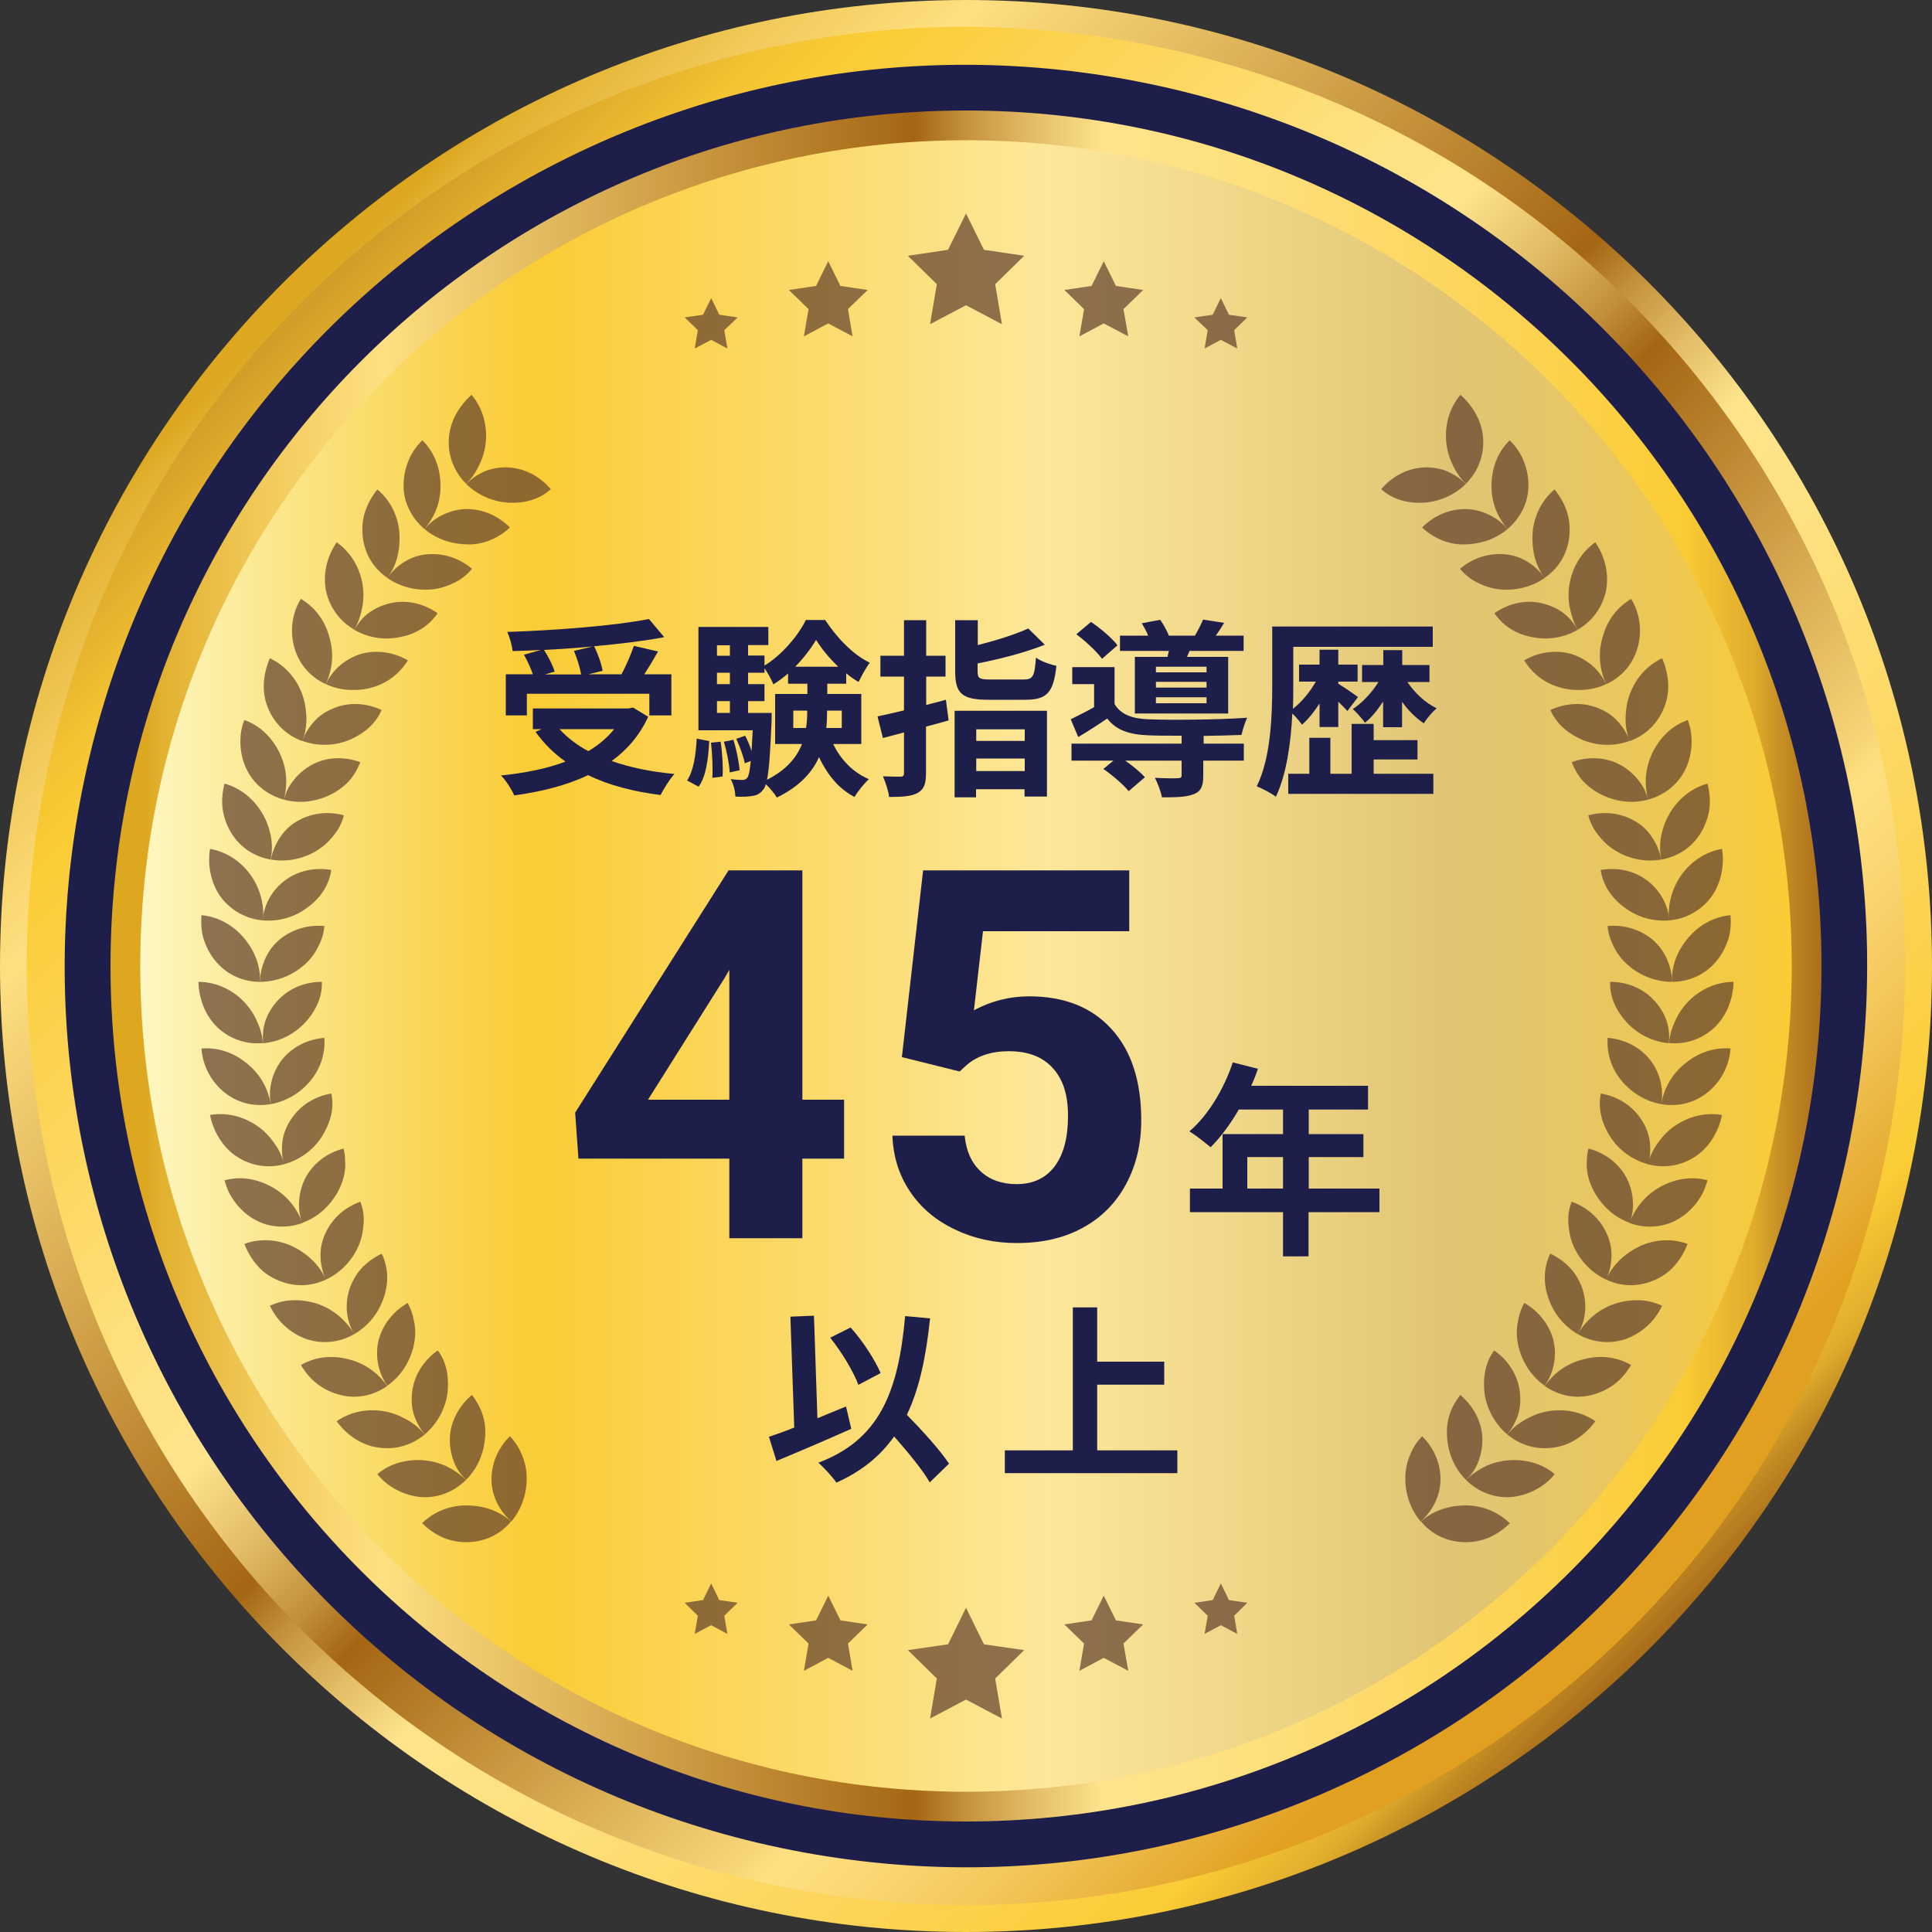 <svg fill="none" height="130" viewBox="0 0 130 130" width="130" xmlns="http://www.w3.org/2000/svg" xmlns:xlink="http://www.w3.org/1999/xlink"><rect x="0" y="0" width="130" height="130" fill="#333333" stroke="none"/><linearGradient id="a"><stop offset=".02" stop-color="#dda820"/><stop offset=".03" stop-color="#e2b130"/><stop offset=".09" stop-color="#f2ca5b"/><stop offset=".14" stop-color="#fbda76"/><stop offset=".16" stop-color="#ffe081"/><stop offset=".18" stop-color="#f8d779"/><stop offset=".47" stop-color="#a56613"/><stop offset=".5" stop-color="#c4923d"/><stop offset=".54" stop-color="#e4be68"/><stop offset=".57" stop-color="#f7d983"/><stop offset=".58" stop-color="#ffe48d"/><stop offset=".66" stop-color="#fee07e"/><stop offset=".8" stop-color="#fcd559"/><stop offset=".92" stop-color="#facc35"/><stop offset=".93" stop-color="#f3c332"/><stop offset=".96" stop-color="#e0ad2c"/><stop offset=".98" stop-color="#c18922"/><stop offset="1" stop-color="#ab6f1b"/></linearGradient><linearGradient id="b" gradientUnits="userSpaceOnUse" x1="18.304" x2="110.773" xlink:href="#a" y1="18.304" y2="110.773"/><linearGradient id="c" gradientUnits="userSpaceOnUse" x1="12.961" x2="115.492" y1="12.973" y2="115.504"><stop offset="0" stop-color="#ab6f1b"/><stop offset=".04" stop-color="#c18922"/><stop offset=".1" stop-color="#e0ad2c"/><stop offset=".14" stop-color="#f3c332"/><stop offset=".17" stop-color="#facc35"/><stop offset=".26" stop-color="#fcd559"/><stop offset=".36" stop-color="#fee07e"/><stop offset=".42" stop-color="#ffe48d"/><stop offset=".43" stop-color="#f7d983"/><stop offset=".46" stop-color="#e4be68"/><stop offset=".5" stop-color="#c4923d"/><stop offset=".53" stop-color="#a56613"/><stop offset=".73" stop-color="#f8d779"/><stop offset=".74" stop-color="#ffe081"/><stop offset=".77" stop-color="#fcd976"/><stop offset=".82" stop-color="#f3c75b"/><stop offset=".88" stop-color="#e6aa30"/><stop offset=".9" stop-color="#e2a020"/></linearGradient><linearGradient id="d" gradientUnits="userSpaceOnUse" x1="7.436" x2="122.564" xlink:href="#a" y1="65" y2="65"/><linearGradient id="e" gradientUnits="userSpaceOnUse" x1="9.438" x2="120.562" y1="65" y2="65"><stop offset="0" stop-color="#fdf7c2"/><stop offset=".08" stop-color="#fbe78d"/><stop offset=".19" stop-color="#fad34e"/><stop offset=".24" stop-color="#facc35"/><stop offset=".55" stop-color="#fde79a"/><stop offset=".79" stop-color="#e1c575"/><stop offset=".83" stop-color="#e3c56e"/><stop offset=".9" stop-color="#eac75c"/><stop offset=".98" stop-color="#f6cb3d"/><stop offset="1" stop-color="#facc35"/></linearGradient><clipPath id="f"><path d="m0 0h130v130h-130z"/></clipPath><g clip-path="url(#f)"><path d="m65 130c35.899 0 65-29.101 65-65 0-35.898-29.101-65-65-65-35.898 0-65 29.102-65 65 0 35.899 29.102 65 65 65z" fill="url(#b)"/><path d="m126.402 79.855c8.205-33.915-12.637-68.06-46.552-76.265-33.915-8.205-68.06 12.637-76.265 46.552-8.205 33.915 12.637 68.059 46.552 76.264s68.059-12.637 76.264-46.552z" fill="url(#c)"/><path d="m124.481 76.728c6.476-32.854-14.908-64.737-47.762-71.212-32.854-6.475-64.737 14.909-71.212 47.763-6.475 32.854 14.909 64.737 47.763 71.212 32.854 6.476 64.737-14.909 71.212-47.763z" fill="#1e1e4b"/><path d="m65 122.564c31.792 0 57.564-25.772 57.564-57.564s-25.772-57.564-57.564-57.564c-31.792 0-57.564 25.772-57.564 57.564s25.772 57.564 57.564 57.564z" fill="url(#d)"/><path d="m65 120.562c30.686 0 55.562-24.876 55.562-55.562 0-30.686-24.876-55.562-55.562-55.562-30.686 0-55.562 24.876-55.562 55.562 0 30.686 24.876 55.562 55.562 55.562z" fill="url(#e)"/><g fill="#603d2b" opacity=".7"><path d="m65 14.365 1.209 2.444 2.704.403-1.95 1.911.455 2.691-2.418-1.274-2.418 1.274.455-2.691-1.95-1.911 2.704-.403z"/><path d="m55.731 17.576.819 1.664 1.833.273-1.326 1.287.312 1.833-1.638-.871-1.638.871.312-1.833-1.326-1.287 1.833-.273z"/><path d="m47.853 20.059.546 1.118 1.235.182-.897.858.208 1.235-1.092-.585-1.105.585.208-1.235-.884-.858 1.235-.182z"/><path d="m28.418 102.505c.442.442.949.767 1.469.988.546.208 1.105.299 1.651.273 1.092-.039 2.119-.507 2.847-1.391-.845-.767-1.95-1.079-3.016-1.079s-2.145.39-2.964 1.196z"/><path d="m34.398 102.388c.741-.871 1.066-1.976 1.04-3.003-.013-.52-.117-1.014-.312-1.469-.182-.468-.455-.91-.819-1.274-.819.806-1.235 1.846-1.235 2.899s.481 2.067 1.326 2.834z"/><path d="m25.389 99.19c.39.494.871.845 1.391 1.105s1.066.403 1.599.442c1.092.065 2.171-.351 2.977-1.157-.416-.403-.871-.702-1.352-.936-.494-.221-1.014-.351-1.56-.39-1.092-.065-2.171.195-3.055.936z"/><path d="m31.356 99.58c.819-.819 1.209-1.846 1.287-2.886.039-.52-.013-1.027-.169-1.508s-.403-.91-.715-1.326c-.871.728-1.417 1.755-1.482 2.782-.039.52.039 1.053.208 1.56.169.52.468.988.884 1.378z"/><path d="m22.646 95.628c.741 1.001 1.755 1.651 2.86 1.781 1.092.156 2.184-.156 3.068-.884-.364-.442-.793-.793-1.274-1.04-.481-.26-.975-.455-1.508-.533-1.053-.169-2.197.026-3.133.676z"/><path d="m28.574 96.525c.871-.741 1.391-1.755 1.534-2.769.117-1.001-.026-2.067-.65-2.886-.936.65-1.534 1.599-1.703 2.639-.078.507-.078 1.066.065 1.573s.403 1.001.767 1.443z"/><path d="m20.241 91.832c.312.533.702 1.001 1.17 1.339s.988.572 1.521.702c1.053.26 2.171.052 3.12-.611-.65-.936-1.586-1.56-2.639-1.807-1.027-.273-2.171-.182-3.159.39z"/><path d="m26.052 93.249c.936-.65 1.521-1.625 1.768-2.626.117-.507.156-1.014.078-1.508s-.208-.988-.468-1.443c-.988.572-1.677 1.469-1.95 2.483-.247 1.001-.078 2.132.572 3.081z"/><path d="m18.161 87.854c.52 1.131 1.482 1.911 2.496 2.262 1.053.338 2.197.221 3.185-.351-.598-.975-1.443-1.677-2.47-2.028-.507-.169-1.053-.26-1.599-.247-.533 0-1.079.13-1.599.364z"/><path d="m23.842 89.765c.988-.572 1.664-1.482 1.976-2.444.351-.988.312-2.028-.13-2.964-.52.247-.975.572-1.339.962s-.624.845-.806 1.339c-.338.988-.299 2.132.299 3.12z"/><path d="m16.445 83.694c.221.585.533 1.092.923 1.521.377.429.871.741 1.378.949 1.014.429 2.145.429 3.185-.065-.455-1.04-1.326-1.794-2.275-2.249-.975-.442-2.119-.546-3.198-.156z"/><path d="m21.931 86.099c1.04-.481 1.794-1.339 2.197-2.275.208-.468.299-.962.338-1.469s-.026-1.014-.221-1.495c-1.079.39-1.898 1.144-2.34 2.106-.468.962-.442 2.08.013 3.133z"/><path d="m15.106 79.404c.078.299.182.585.312.858.13.26.299.507.481.741.364.455.793.819 1.274 1.079.936.52 2.119.598 3.185.208-.208-.533-.481-1.014-.832-1.417-.351-.416-.78-.754-1.248-1.014-.949-.52-2.041-.741-3.159-.442z"/><path d="m20.345 82.277c1.092-.39 1.872-1.17 2.379-2.067.247-.455.416-.936.481-1.43.039-.247.039-.494.013-.741 0-.26-.039-.507-.104-.754-1.105.286-2.015.988-2.522 1.898-.247.455-.403.962-.455 1.495s0 1.092.208 1.625z"/><path d="m14.131 75.01c.117.611.351 1.17.663 1.651s.702.884 1.17 1.183c.923.598 2.054.793 3.159.494-.143-.559-.39-1.053-.715-1.482-.312-.442-.689-.819-1.131-1.118-.884-.598-2.002-.91-3.133-.715z"/><path d="m19.11 78.338c1.105-.299 2.002-1.001 2.548-1.859.273-.429.481-.897.611-1.391.117-.494.13-1.001.026-1.508-1.131.195-2.067.793-2.665 1.664-.299.429-.52.923-.611 1.456-.078.52-.065 1.079.078 1.638z"/><path d="m13.559 70.551c.078 1.235.715 2.301 1.573 2.977.845.676 1.95.962 3.081.767-.182-1.131-.767-2.08-1.625-2.756-.806-.676-1.885-1.079-3.029-.988z"/><path d="m18.213 74.295c1.118-.195 2.067-.819 2.717-1.625s.962-1.794.897-2.834c-1.144.091-2.145.611-2.821 1.43-.65.806-.975 1.898-.793 3.029z"/><path d="m13.351 66.066c.039 1.248.52 2.353 1.313 3.094.819.754 1.885 1.131 3.029 1.027-.039-.572-.221-1.105-.455-1.586-.221-.481-.546-.923-.923-1.3-.767-.741-1.82-1.235-2.964-1.235z"/><path d="m17.693 70.2c1.144-.104 2.132-.637 2.834-1.391s1.17-1.703 1.131-2.743c-1.144 0-2.171.429-2.899 1.183-.364.377-.663.819-.858 1.326s-.247 1.053-.195 1.625z"/><path d="m13.559 61.581c-.052.624 0 1.222.195 1.755.195.546.481 1.04.845 1.443.728.819 1.755 1.287 2.899 1.287.039-1.144-.416-2.184-1.118-2.99-.689-.806-1.677-1.391-2.821-1.495z"/><path d="m17.498 66.066c1.144 0 2.197-.455 2.964-1.131.39-.338.702-.741.923-1.183.234-.442.403-.923.442-1.443-1.144-.104-2.21.247-3.029.923-.793.676-1.274 1.703-1.313 2.847z"/><path d="m14.131 57.122c-.195 1.222.117 2.418.754 3.276.676.871 1.677 1.443 2.821 1.534.078-1.144-.234-2.21-.858-3.081-.637-.871-1.586-1.534-2.704-1.729z"/><path d="m17.693 61.932c1.144.091 2.21-.26 3.016-.884.845-.611 1.43-1.482 1.586-2.509-1.131-.195-2.223.052-3.068.663s-1.469 1.586-1.547 2.73z"/><path d="m15.106 52.728c-.156.598-.195 1.209-.117 1.768.091.572.299 1.105.585 1.573.585.936 1.508 1.573 2.639 1.768.117-.559.104-1.118 0-1.651-.117-.533-.312-1.04-.585-1.495-.546-.91-1.417-1.664-2.522-1.963z"/><path d="m18.213 57.837c1.131.195 2.236-.065 3.12-.611.442-.273.806-.611 1.118-1.014.325-.39.559-.845.689-1.352-1.105-.299-2.223-.143-3.133.39-.468.26-.845.624-1.144 1.066s-.52.949-.637 1.508z"/><path d="m16.445 48.438c-.234.572-.299 1.183-.26 1.755s.182 1.118.429 1.612c.481.975 1.391 1.703 2.496 2.002.065-.273.117-.559.13-.832.026-.273.026-.546 0-.806-.052-.533-.208-1.053-.442-1.547-.494-.975-1.261-1.781-2.353-2.171z"/><path d="m19.11 53.807c1.118.299 2.21.117 3.133-.338.468-.234.884-.533 1.222-.897s.585-.806.78-1.287c-1.066-.39-2.223-.351-3.146.117-.468.234-.884.559-1.235.962-.169.208-.338.429-.468.663-.117.247-.221.507-.286.78z"/><path d="m18.161 44.291c-.494 1.144-.559 2.34-.117 3.367.416 1.014 1.222 1.82 2.301 2.21.208-.533.286-1.079.273-1.625-.026-.546-.104-1.066-.299-1.573-.377-1.001-1.118-1.885-2.158-2.379z"/><path d="m20.345 49.855c1.079.39 2.21.325 3.159-.065.923-.39 1.768-1.053 2.171-2.015-1.04-.481-2.158-.533-3.133-.156-.481.182-.962.455-1.326.845-.364.377-.676.845-.871 1.378z"/><path d="m20.241 40.3c-.65 1.066-.728 2.301-.416 3.341.156.52.416 1.001.767 1.404.364.416.806.754 1.326.988.481-1.027.559-2.145.234-3.198-.273-1.027-.923-1.963-1.924-2.548z"/><path d="m21.931 46.033c.52.247 1.066.364 1.586.39.533.026 1.079-.026 1.573-.182.988-.286 1.807-.923 2.353-1.807-.988-.572-2.106-.715-3.133-.442-.988.299-1.898 1.001-2.379 2.028z"/><path d="m22.646 36.504c-.702 1.027-.923 2.236-.702 3.289.247 1.079.91 2.015 1.898 2.574.286-.494.442-1.027.546-1.56.091-.533.091-1.066-.013-1.599-.208-1.066-.78-2.054-1.716-2.717z"/><path d="m23.842 42.38c.988.572 2.119.702 3.107.481 1.027-.195 1.911-.741 2.496-1.599-.949-.663-2.041-.897-3.055-.702-.507.104-1.014.299-1.456.598-.455.299-.806.728-1.092 1.209z"/><path d="m25.389 32.942c-.39.481-.676 1.014-.845 1.56s-.195 1.131-.13 1.664c.13 1.092.702 2.067 1.651 2.717.689-.91.884-2.041.806-3.094-.104-1.066-.585-2.106-1.469-2.847z"/><path d="m26.052 38.883c.936.65 2.054.884 3.081.767.52-.052.988-.221 1.443-.442s.858-.533 1.183-.936c-.884-.741-1.95-1.066-3.003-.975-1.066.078-2.015.663-2.704 1.586z"/><path d="m28.418 29.627c-.442.429-.78.936-.975 1.482-.208.533-.299 1.092-.286 1.638.013 1.079.546 2.132 1.417 2.86.351-.455.637-.923.819-1.43s.26-1.053.247-1.586c-.026-1.079-.39-2.145-1.209-2.951z"/><path d="m28.574 35.607c.884.741 1.95 1.027 2.99 1.027.52 0 1.027-.117 1.482-.312s.884-.468 1.261-.832c-.806-.806-1.859-1.248-2.912-1.235-.52 0-1.04.13-1.521.351-.494.221-.949.546-1.3 1.001z"/><path d="m31.72 26.572c-.923.832-1.482 1.911-1.521 3.003-.052 1.105.351 2.171 1.17 2.977.403-.403.715-.871.923-1.365.234-.481.364-1.014.403-1.547.078-1.066-.221-2.197-.962-3.068z"/><path d="m31.356 32.552c.819.806 1.872 1.222 2.886 1.274s2.054-.208 2.821-.91c-.741-.871-1.729-1.378-2.769-1.456-.52-.039-1.053.026-1.56.208-.494.195-.962.494-1.365.897z"/><path d="m101.582 102.505c-.442.442-.949.767-1.469.988-.546.208-1.105.299-1.651.273-1.092-.039-2.119-.507-2.847-1.391.845-.767 1.95-1.079 3.003-1.079 1.066 0 2.145.39 2.964 1.196z"/><path d="m95.602 102.388c-.741-.871-1.066-1.976-1.04-3.003.013-.52.117-1.014.312-1.469.182-.468.455-.91.819-1.274.819.806 1.235 1.846 1.235 2.899s-.481 2.067-1.326 2.834z"/><path d="m104.611 99.19c-.39.494-.871.845-1.391 1.105s-1.066.403-1.599.442c-1.092.065-2.171-.351-2.977-1.157.416-.403.871-.702 1.352-.936.494-.221 1.014-.351 1.56-.39 1.092-.065 2.171.195 3.055.936z"/><path d="m98.644 99.58c-.819-.819-1.209-1.846-1.274-2.886-.039-.52.013-1.027.169-1.508s.403-.91.715-1.326c.871.728 1.417 1.755 1.482 2.782.039.52-.039 1.053-.208 1.56-.169.52-.468.988-.884 1.378z"/><path d="m107.354 95.628c-.741 1.001-1.755 1.651-2.86 1.781-1.092.156-2.184-.156-3.068-.884.364-.442.793-.793 1.274-1.04.481-.26.975-.455 1.508-.533 1.053-.169 2.197.026 3.133.676z"/><path d="m101.426 96.525c-.871-.741-1.391-1.755-1.534-2.769-.117-1.001.026-2.067.65-2.886.936.65 1.534 1.599 1.703 2.639.078.507.078 1.066-.065 1.573s-.403 1.001-.767 1.443z"/><path d="m109.759 91.832c-.312.533-.702 1.001-1.17 1.339s-.988.572-1.521.702c-1.053.26-2.171.052-3.12-.611.637-.936 1.586-1.56 2.639-1.807 1.027-.273 2.171-.182 3.159.39z"/><path d="m103.948 93.249c-.936-.65-1.521-1.625-1.768-2.626-.117-.507-.156-1.014-.078-1.508s.208-.988.468-1.443c.988.572 1.677 1.469 1.95 2.483.247 1.001.078 2.132-.572 3.081z"/><path d="m111.839 87.854c-.52 1.131-1.482 1.911-2.496 2.262-1.053.338-2.197.221-3.185-.351.598-.975 1.443-1.677 2.47-2.028.507-.169 1.053-.26 1.599-.247.533 0 1.079.13 1.599.364z"/><path d="m106.158 89.765c-.988-.572-1.664-1.482-1.976-2.444-.351-.988-.312-2.028.13-2.964.52.247.975.572 1.339.962s.624.845.806 1.339c.338.988.299 2.132-.299 3.12z"/><path d="m113.555 83.694c-.221.585-.533 1.092-.923 1.521-.377.429-.871.741-1.378.949-1.014.429-2.145.429-3.185-.065.455-1.04 1.326-1.794 2.275-2.249.975-.442 2.119-.546 3.198-.156z"/><path d="m108.069 86.099c-1.04-.481-1.794-1.339-2.197-2.275-.208-.468-.299-.962-.338-1.469s.026-1.014.221-1.495c1.079.39 1.898 1.144 2.34 2.106.468.962.442 2.08-.013 3.133z"/><path d="m114.894 79.404c-.078.299-.182.585-.312.858-.13.26-.299.507-.481.741-.364.455-.793.819-1.274 1.079-.936.52-2.119.598-3.185.208.208-.533.481-1.014.832-1.417.351-.416.78-.754 1.248-1.014.949-.52 2.054-.741 3.159-.442z"/><path d="m109.655 82.277c-1.092-.39-1.872-1.17-2.379-2.067-.247-.455-.416-.936-.481-1.43-.039-.247-.039-.494-.013-.741 0-.26.039-.507.104-.754 1.105.286 2.015.988 2.522 1.898.247.455.403.962.455 1.495s0 1.092-.208 1.625z"/><path d="m115.869 75.01c-.117.611-.351 1.17-.663 1.651s-.702.884-1.17 1.183c-.923.598-2.054.793-3.159.494.143-.559.39-1.053.715-1.482.312-.442.689-.819 1.131-1.118.884-.598 2.002-.91 3.133-.715z"/><path d="m110.89 78.338c-1.105-.299-2.002-1.001-2.548-1.859-.273-.429-.481-.897-.598-1.391s-.13-1.001-.026-1.508c1.131.195 2.067.793 2.665 1.664.299.429.52.923.611 1.456.078.52.065 1.079-.078 1.638z"/><path d="m116.441 70.551c-.078 1.235-.715 2.301-1.573 2.977-.845.676-1.95.962-3.081.767.182-1.131.767-2.08 1.625-2.756.806-.676 1.885-1.079 3.029-.988z"/><path d="m111.787 74.295c-1.118-.195-2.067-.819-2.717-1.625s-.962-1.794-.897-2.834c1.144.091 2.145.611 2.821 1.43.65.806.975 1.898.793 3.029z"/><path d="m116.649 66.066c-.039 1.248-.52 2.353-1.313 3.094-.819.754-1.885 1.131-3.029 1.027.039-.572.221-1.105.455-1.586.221-.481.546-.923.923-1.3.767-.741 1.82-1.235 2.964-1.235z"/><path d="m112.307 70.2c-1.144-.104-2.132-.637-2.834-1.391s-1.17-1.703-1.131-2.743c1.144 0 2.171.429 2.899 1.183.364.377.663.819.858 1.326s.247 1.053.195 1.625z"/><path d="m116.441 61.581c.052.624 0 1.222-.195 1.755-.195.546-.481 1.04-.845 1.443-.728.819-1.755 1.287-2.899 1.287-.039-1.144.416-2.184 1.118-2.99.689-.806 1.677-1.391 2.821-1.495z"/><path d="m112.502 66.066c-1.144 0-2.197-.455-2.964-1.131-.39-.338-.702-.741-.923-1.183-.234-.442-.403-.923-.442-1.443 1.144-.104 2.21.247 3.029.923.793.676 1.274 1.703 1.313 2.847z"/><path d="m115.869 57.122c.195 1.222-.117 2.418-.754 3.276-.676.871-1.677 1.443-2.821 1.534-.078-1.144.234-2.21.858-3.081.637-.871 1.586-1.534 2.704-1.729z"/><path d="m112.307 61.932c-1.144.091-2.21-.26-3.016-.884-.845-.611-1.43-1.482-1.586-2.509 1.131-.195 2.223.052 3.068.663s1.469 1.586 1.547 2.73z"/><path d="m114.894 52.728c.156.598.195 1.209.117 1.768-.091.572-.299 1.105-.585 1.573-.585.936-1.508 1.573-2.639 1.768-.117-.559-.104-1.118 0-1.651.117-.533.312-1.04.585-1.495.546-.91 1.417-1.664 2.522-1.963z"/><path d="m111.787 57.837c-1.131.195-2.236-.065-3.107-.611-.442-.273-.806-.611-1.118-1.014-.325-.39-.559-.845-.689-1.352 1.105-.299 2.223-.143 3.133.39.468.26.845.624 1.144 1.066s.52.949.637 1.508z"/><path d="m113.555 48.438c.234.572.299 1.183.26 1.755s-.182 1.118-.429 1.612c-.481.975-1.391 1.703-2.496 2.002-.065-.273-.117-.559-.13-.832-.026-.273-.026-.546 0-.806.052-.533.208-1.053.442-1.547.494-.975 1.261-1.781 2.353-2.171z"/><path d="m110.89 53.807c-1.118.299-2.21.117-3.133-.338-.468-.234-.884-.533-1.222-.897s-.585-.806-.78-1.287c1.066-.39 2.223-.351 3.146.117.468.234.884.559 1.235.962.169.208.338.429.468.663.117.247.221.507.286.78z"/><path d="m111.839 44.291c.494 1.144.559 2.34.117 3.367-.416 1.014-1.222 1.82-2.301 2.21-.208-.533-.286-1.079-.273-1.625.026-.546.104-1.066.299-1.573.377-1.001 1.118-1.885 2.158-2.379z"/><path d="m109.655 49.855c-1.079.39-2.21.325-3.159-.065-.923-.39-1.768-1.053-2.171-2.015 1.04-.481 2.158-.533 3.133-.156.481.182.962.455 1.326.845.364.377.676.845.871 1.378z"/><path d="m109.759 40.3c.65 1.066.728 2.301.416 3.341-.156.52-.416 1.001-.767 1.404-.364.416-.806.754-1.326.988-.481-1.027-.559-2.145-.234-3.198.273-1.027.923-1.963 1.924-2.548z"/><path d="m108.069 46.033c-.52.247-1.066.364-1.586.39-.533.026-1.079-.026-1.573-.182-.988-.286-1.807-.923-2.353-1.807.988-.572 2.106-.715 3.133-.442.988.299 1.898 1.001 2.379 2.028z"/><path d="m107.354 36.504c.702 1.027.923 2.236.702 3.289-.247 1.079-.91 2.015-1.898 2.574-.286-.494-.442-1.027-.546-1.56-.091-.533-.091-1.066.013-1.599.208-1.066.78-2.054 1.716-2.717z"/><path d="m106.158 42.38c-.988.572-2.119.702-3.107.481-1.027-.195-1.911-.741-2.496-1.599.949-.663 2.041-.897 3.055-.702.507.104 1.014.299 1.456.598.455.299.806.728 1.092 1.209z"/><path d="m104.611 32.942c.39.481.676 1.014.845 1.56s.195 1.131.13 1.664c-.13 1.092-.702 2.067-1.651 2.717-.689-.91-.884-2.041-.806-3.094.104-1.066.585-2.106 1.469-2.847z"/><path d="m103.948 38.883c-.936.65-2.054.884-3.081.767-.52-.052-.988-.221-1.443-.442s-.858-.533-1.183-.936c.871-.741 1.95-1.066 3.003-.975 1.066.078 2.015.663 2.704 1.586z"/><path d="m101.582 29.627c.442.429.78.936.975 1.482.208.533.299 1.092.286 1.638-.013 1.079-.546 2.132-1.417 2.86-.351-.455-.637-.923-.819-1.43s-.26-1.053-.247-1.586c.026-1.079.39-2.145 1.209-2.951z"/><path d="m101.426 35.607c-.884.741-1.95 1.027-2.99 1.027-.52 0-1.027-.117-1.482-.312s-.884-.468-1.261-.832c.806-.806 1.859-1.248 2.912-1.235.52 0 1.04.13 1.521.351.494.221.949.546 1.3 1.001z"/><path d="m98.28 26.572c.923.832 1.482 1.911 1.521 3.003.052 1.105-.351 2.171-1.17 2.977-.403-.403-.715-.871-.923-1.365-.234-.481-.364-1.014-.403-1.547-.078-1.066.221-2.197.962-3.068z"/><path d="m98.644 32.552c-.819.806-1.872 1.222-2.886 1.274s-2.054-.208-2.821-.91c.741-.871 1.729-1.378 2.769-1.456.52-.039 1.053.026 1.56.208.494.195.962.494 1.365.897z"/><path d="m74.269 17.576-.819 1.664-1.833.273 1.326 1.287-.312 1.833 1.638-.871 1.651.871-.325-1.833 1.326-1.287-1.833-.273z"/><path d="m82.147 20.059-.546 1.118-1.235.182.897.858-.208 1.235 1.092-.585 1.105.585-.208-1.235.884-.858-1.235-.182z"/><path d="m65 108.186 1.209 2.457 2.704.39-1.95 1.911.455 2.691-2.418-1.274-2.418 1.274.455-2.691-1.95-1.911 2.704-.39z"/><path d="m55.731 107.367.819 1.664 1.833.273-1.326 1.287.312 1.833-1.638-.871-1.638.871.312-1.833-1.326-1.287 1.833-.273z"/><path d="m47.853 106.548.546 1.118 1.235.182-.897.871.208 1.222-1.092-.585-1.105.585.208-1.222-.884-.871 1.235-.182z"/><path d="m74.269 107.367-.819 1.664-1.833.273 1.326 1.287-.312 1.833 1.638-.871 1.651.871-.325-1.833 1.326-1.287-1.833-.273z"/><path d="m82.147 106.548-.546 1.118-1.235.182.897.871-.208 1.222 1.092-.585 1.105.585-.208-1.222.884-.871-1.235-.182z"/></g><g fill="#1e1e4b"><path d="m43.615 48.23c-.572 1.248-1.417 2.223-2.457 2.977 1.222.429 2.652.728 4.225.871-.325.351-.728 1.014-.936 1.417-1.846-.234-3.497-.663-4.875-1.339-1.469.702-3.172 1.118-4.966 1.365-.156-.351-.572-1.04-.897-1.339 1.599-.169 3.081-.455 4.342-.936-.78-.546-1.456-1.222-2.015-2.002l.416-.182h-.598v-1.391h6.448l.286-.065zm-8.164-.091h-1.417v-2.769h1.82c-.13-.39-.364-.91-.598-1.313l1.131-.325c-.637.039-1.287.065-1.898.078-.026-.377-.208-.962-.351-1.287 3.354-.117 7.202-.416 9.529-.871l1.027 1.222c-1.378.26-3.029.455-4.719.611.26.507.494 1.183.572 1.651l-.949.234h2.223c.312-.585.637-1.339.832-1.911l1.625.377c-.299.533-.624 1.066-.923 1.534h1.82v2.769h-1.482v-1.456h-8.242zm4.42-4.641c-1.066.104-2.184.182-3.263.234.299.468.585 1.04.715 1.456l-.663.195h2.444c-.078-.442-.273-1.092-.481-1.586l1.261-.299zm-2.223 5.564c.52.572 1.17 1.066 1.937 1.482.676-.403 1.274-.897 1.742-1.482z"/><path d="m46.241 52.507c.429-.65.585-1.729.637-2.808l.845.169c-.065 1.157-.195 2.353-.715 3.068l-.767-.416zm9.828-2.431c.507 1.04 1.313 1.885 2.392 2.353-.312.286-.741.819-.962 1.196-1.066-.546-1.833-1.508-2.392-2.678-.455 1.027-1.313 1.976-2.834 2.717-.156-.26-.468-.637-.741-.897-.052.169-.104.286-.169.351-.221.299-.442.403-.767.442-.26.052-.663.065-1.118.039 0-.364-.13-.858-.312-1.17.338.039.611.052.78.052.156 0 .247-.039.351-.169.091-.13.156-.442.221-1.105l-.403.156c-.078-.442-.338-1.131-.572-1.651l.598-.208c.169.325.325.689.429 1.04.026-.377.052-.858.078-1.404h-3.653v-6.955h4.706v1.222h-1.365v.702h1.105v.676c1.144-.689 2.262-2.002 2.782-3.068h1.3c.767 1.17 1.872 2.34 3.003 2.873-.273.351-.559.91-.754 1.3-.286-.169-.559-.351-.832-.585v.702h-1.274v.689h2.288v3.367h-1.872zm-7.579-.169c.117.741.169 1.729.13 2.34l-.689.091c.039-.637 0-1.612-.091-2.366zm-.247-6.487v.702h.871v-.702zm0 1.846v.767h.871v-.767zm0 2.704h.871v-.793h-.871zm1.105 1.807c.208.663.377 1.508.416 2.054l-.663.143c-.026-.546-.195-1.404-.39-2.067zm2.574-1.807v.494c-.091 2.106-.169 3.328-.312 4.004 1.313-.663 2.002-1.508 2.353-2.405h-1.807v-3.367h2.171v-.689h-1.3v-.689c-.325.273-.637.52-.988.728-.143-.338-.377-.767-.598-1.079v.299h-1.105v.767h1.105v1.144h-1.105v.793h1.612zm2.314 1.014c.065-.377.078-.767.078-1.131v-.039h-.936v1.17zm2.171-4.121c-.598-.559-1.131-1.222-1.495-1.807-.338.572-.832 1.222-1.404 1.807zm-.754 2.951v.052c0 .364-.013.741-.052 1.118h1.04v-1.17h-1.001z"/><path d="m63.817 48.477c-.494.143-1.001.286-1.508.416v3.107c0 .754-.13 1.105-.559 1.352-.416.234-1.04.273-1.924.273-.039-.377-.247-1.001-.416-1.391.494.026 1.014.026 1.17.026.182 0 .247-.065.247-.247v-2.73l-1.417.377-.364-1.456c.507-.104 1.118-.247 1.781-.403v-2.275h-1.586v-1.404h1.586v-2.392h1.495v2.392h1.3v1.404h-1.3v1.911c.442-.117.897-.234 1.326-.351l.182 1.378zm.429-.65h6.201v5.772h-1.508v-.494h-3.263v.546h-1.443v-5.824zm4.628-2.106c.637 0 .741-.208.832-1.469.325.234.962.468 1.378.546-.195 1.807-.637 2.288-2.093 2.288h-2.483c-1.781 0-2.236-.429-2.236-1.898v-3.458h1.521v1.677c1.274-.325 2.548-.728 3.393-1.118l1.118 1.092c-1.3.52-3.003.962-4.524 1.261v.533c0 .481.13.546.871.546h2.21zm-3.185 3.354v.78h3.263v-.78zm3.263 2.808v-.845h-3.263v.845z"/><path d="m80.964 50.037h2.73v1.144h-2.73v1.027c0 .676-.143 1.04-.65 1.235s-1.183.208-2.132.208c-.065-.403-.286-.936-.468-1.313.624.039 1.326.039 1.521.026.208 0 .273-.052.273-.195v-.988h-3.796c.507.351 1.04.793 1.326 1.118l-1.092.936c-.338-.416-1.092-1.079-1.703-1.495l.676-.559h-2.821v-1.144h7.41v-.533c-.858 0-1.651 0-2.236-.026-1.287-.052-2.158-.338-2.769-1.131-.611.416-1.235.819-1.95 1.248l-.507-1.196c.468-.234 1.04-.507 1.573-.819v-1.547h-1.469v-1.144h2.847v2.483c.416.702 1.183.988 2.275 1.027 1.547.065 4.875.026 6.643-.104-.13.286-.312.832-.377 1.157-.676.026-1.599.052-2.548.065v.533zm-6.812-5.707c-.338-.468-1.079-1.17-1.729-1.651l.988-.832c.637.429 1.417 1.092 1.781 1.573zm4.407-.13c.026-.13.065-.273.091-.403h-3.289v-1.027h1.898c-.117-.286-.286-.585-.429-.832l1.235-.234c.221.312.455.728.585 1.066h1.755c.208-.351.416-.767.546-1.079l1.417.221c-.195.325-.377.611-.559.858h1.872v1.027h-3.64l-.169.403h2.769v3.809h-6.279v-3.809zm2.626.663h-3.406v.377h3.406zm0 1.014h-3.406v.39h3.406zm0 1.04h-3.406v.403h3.406z"/><path d="m88.764 47.372c-.351.546-.754 1.04-1.157 1.391-.156-.221-.403-.52-.65-.754-.091 1.898-.377 4.069-1.105 5.603-.299-.234-.923-.559-1.287-.702.962-1.963 1.04-4.81 1.04-6.825v-3.926h10.803v1.365h-9.386v2.548c0 .494 0 1.053-.026 1.625.572-.442 1.144-1.131 1.547-1.833h-1.131v-1.144h1.378v-1.001h1.261v1.001h1.3v1.144h-1.3v.143c.325.195 1.131.741 1.326.897l-.715.936c-.143-.156-.377-.403-.611-.624v1.703h-1.261v-1.547zm3.666 4.693h4.017v1.352h-9.763v-1.352h1.417v-2.418h1.417v2.418h1.43v-3.354h1.482v1.092h2.951v1.3h-2.951zm2.262-6.188c.481.728 1.209 1.417 1.976 1.781-.286.247-.663.676-.858 1.014-.533-.351-1.053-.858-1.469-1.456v1.716h-1.274v-1.729c-.377.572-.793 1.092-1.222 1.43-.195-.286-.559-.689-.819-.923.624-.403 1.274-1.092 1.729-1.82h-1.105v-1.144h1.43v-1.001h1.274v1.001h1.833v1.144h-1.495z"/><path d="m53.989 73.996h2.808v3.965h-2.808v5.356h-4.914v-5.356h-10.153l-.221-3.094 10.322-16.302h4.966v15.444zm-10.387 0h5.473v-8.736l-.325.559z"/><path d="m60.684 71.149 1.43-12.584h13.871v4.095h-9.841l-.611 5.317c1.17-.624 2.405-.936 3.718-.936 2.353 0 4.199.728 5.538 2.197s2.002 3.51 2.002 6.136c0 1.599-.338 3.029-1.014 4.29s-1.638 2.249-2.899 2.938c-1.261.702-2.743 1.04-4.459 1.04-1.495 0-2.886-.299-4.16-.91-1.287-.611-2.288-1.456-3.029-2.561s-1.131-2.353-1.183-3.757h4.862c.104 1.027.455 1.833 1.079 2.405.611.572 1.43.858 2.418.858 1.105 0 1.963-.403 2.561-1.196.598-.806.897-1.924.897-3.393s-.351-2.483-1.04-3.237-1.677-1.118-2.938-1.118c-1.17 0-2.119.312-2.834.923l-.481.442-3.913-.975z"/><path d="m92.807 81.562h-4.758v2.977h-1.716v-2.977h-6.266v-1.586h2.197v-3.666h4.069v-1.651h-2.977c-.572.988-1.235 1.885-1.898 2.535-.325-.273-1.027-.832-1.43-1.066 1.248-1.053 2.327-2.847 2.925-4.641l1.69.429c-.13.39-.273.767-.455 1.144h7.865v1.599h-3.991v1.651h3.679v1.547h-3.679v2.119h4.758v1.586zm-6.474-1.586v-2.119h-2.405v2.119z"/><path d="m57.265 96.148c-1.69.754-3.575 1.56-5.018 2.158l-.507-1.625c.481-.169 1.066-.364 1.703-.624l-.26-7.462 1.586-.065.234 6.903c.637-.273 1.287-.533 1.924-.793l.351 1.495zm5.291 3.588c-.481-.832-1.443-2.002-2.392-3.081-.936 1.326-2.197 2.353-3.887 3.107-.221-.338-.845-1.027-1.209-1.339 4.043-1.534 5.369-4.628 5.837-9.867l1.677.156c-.273 2.613-.728 4.745-1.56 6.487 1.066 1.092 2.249 2.392 2.834 3.289l-1.3 1.261zm-4.797-6.552c-.325-.884-1.131-2.223-1.898-3.172l1.378-.689c.832.936 1.638 2.184 2.015 3.068z"/><path d="m79.222 97.591v1.534h-11.609v-1.534h4.576v-9.62h1.638v3.653h4.511v1.547h-4.511v4.42h5.408z"/></g></g></svg>